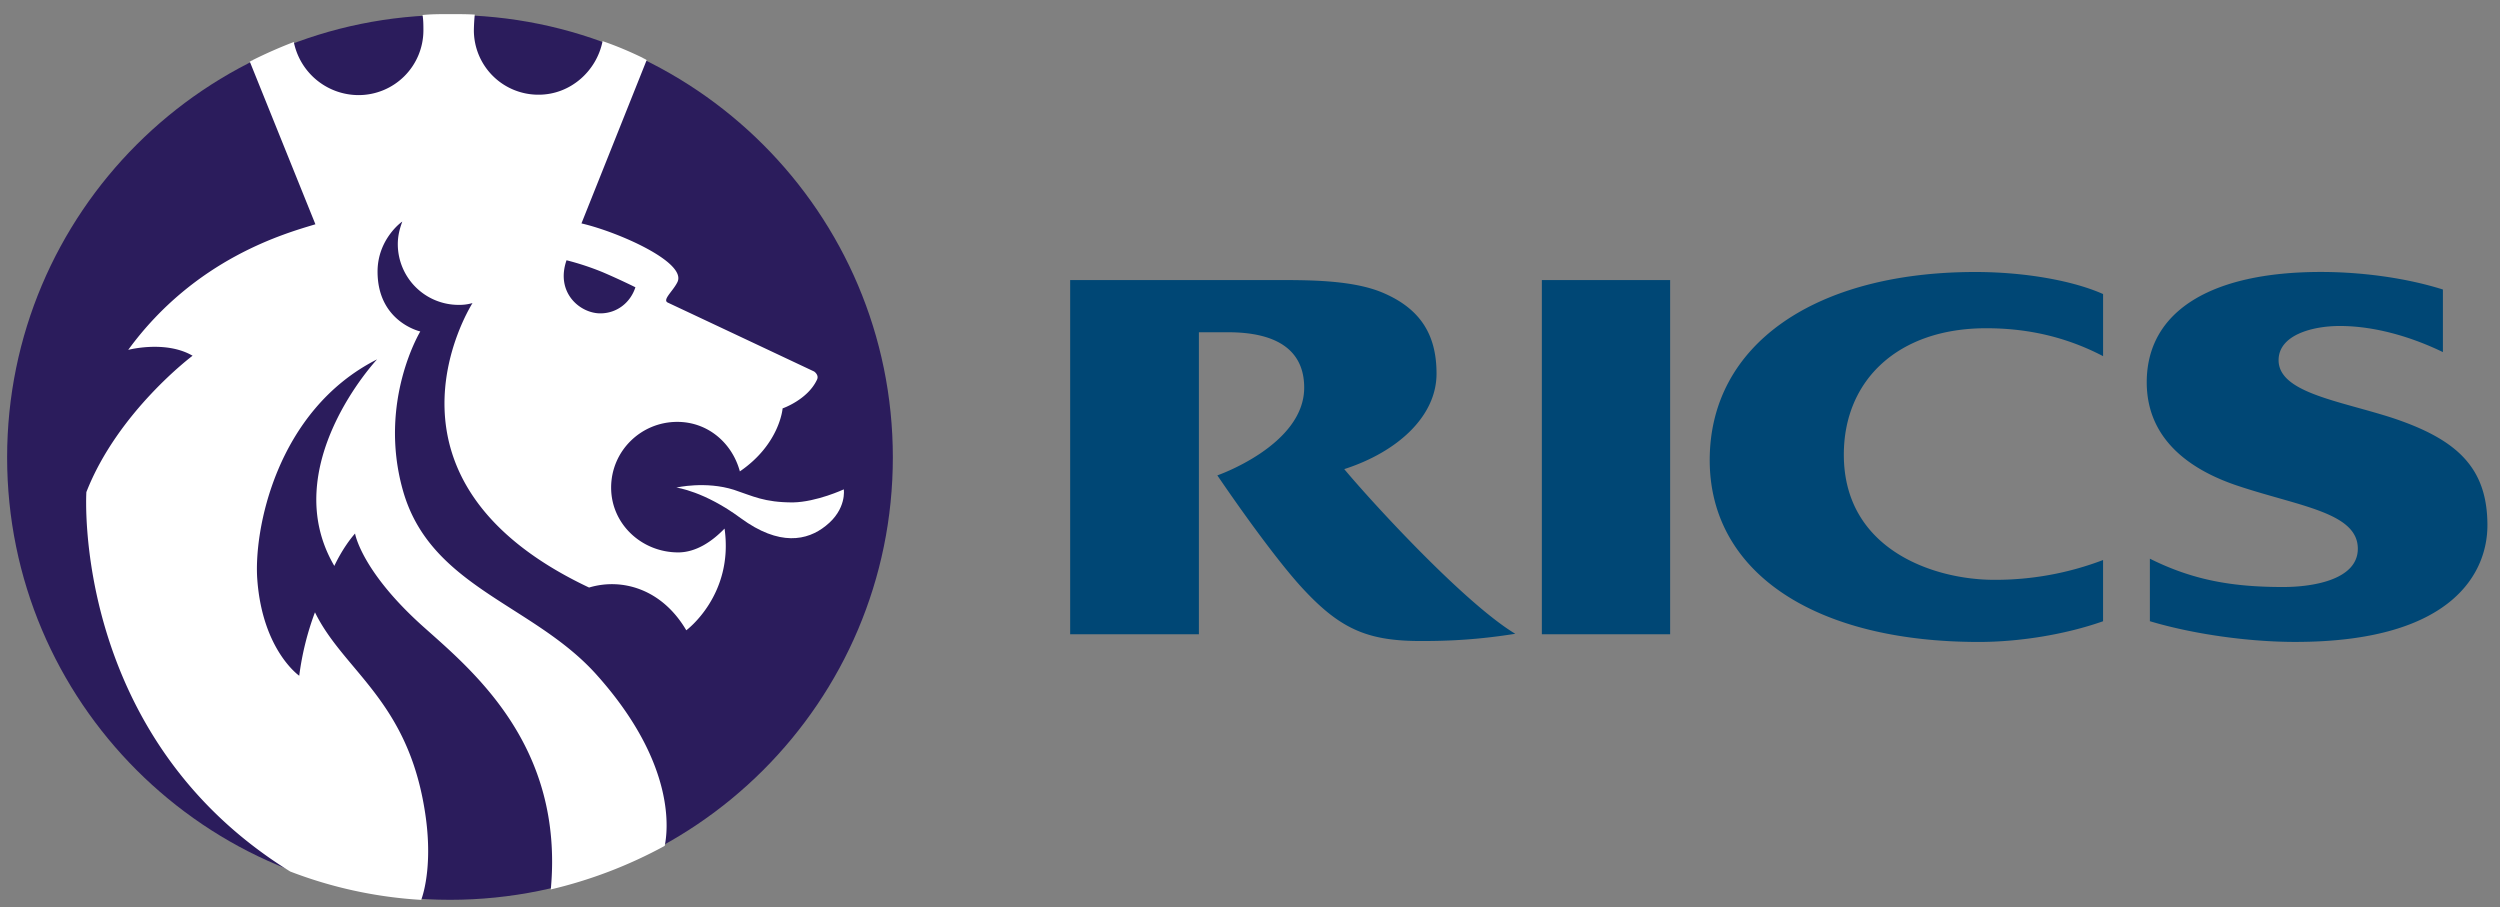<?xml version="1.0" encoding="UTF-8"?> <svg xmlns="http://www.w3.org/2000/svg" width="124" height="45" viewBox="0 0 124 45"><rect x="0" y="0" width="124" height="45" fill="#808080" stroke="none"/><g fill="none" fill-rule="nonzero"><path fill="#004775" d="M104.313 27.777a15 15 0 0 1-5.402.982c-2.991 0-7.457-1.496-7.457-6.206 0-3.706 2.702-6.272 7.055-6.272 1.718 0 3.705.29 5.804 1.384v-3.08c-1.45-.647-3.817-1.094-6.34-1.094-7.903 0-13.171 3.572-13.171 9.332 0 5.535 5.156 9.018 13.35 9.018 1.963 0 4.263-.357 6.16-1.027v-3.037zm2.32-.067c2.144 1.072 4.11 1.406 6.608 1.406 1.586 0 3.707-.402 3.707-1.898 0-1.786-2.858-2.097-5.894-3.102-2.456-.804-4.576-2.345-4.576-5.157 0-3.483 3.125-5.47 8.64-5.47 2.007 0 4.218.291 6.05.871v3.104c-1.52-.737-3.35-1.295-5.113-1.295-1.361 0-3.037.446-3.037 1.696 0 1.607 2.992 2.009 5.626 2.857 3.236 1.072 4.732 2.477 4.732 5.335 0 2.21-1.562 5.782-9.532 5.782-2.299 0-5.044-.379-7.21-1.027V27.71zM76.476 13.891h6.363v17.57h-6.363V13.89zm-9.8 9.377c2.635-.85 4.576-2.612 4.576-4.733 0-1.786-.669-3.192-2.724-4.04-1.585-.648-3.906-.603-5.603-.603H53.08V31.46h6.385V16.48h1.451c2.39 0 3.772.872 3.772 2.747 0 2.857-4.308 4.352-4.308 4.352 1.674 2.456 3.349 4.688 4.353 5.737 1.83 1.943 3.193 2.479 5.76 2.479 1.406 0 2.835-.068 4.665-.359-2.546-1.538-7.143-6.561-8.483-8.168z"></path><path fill="#2B1C5C" d="M.353 22.687C.353 10.565 10.175.743 22.319.743c12.121 0 21.966 9.822 21.966 21.944 0 12.121-9.844 21.944-21.966 21.944C10.175 44.63.353 34.809.353 22.687z"></path><path fill="#FFF" d="M33.547 24.183s1.452-.335 2.858.112c.937.311 1.496.625 2.925.625 1.183-.023 2.522-.648 2.522-.648s.156.983-.893 1.809c-.916.737-2.3 1.027-4.219-.38-1.809-1.339-3.193-1.518-3.193-1.518z"></path><path fill="#FFF" d="M15.644 11.124l-3.259-8.081h.045l.022-.022h.023v-.023h.044l.022-.022a23.372 23.372 0 0 1 2.032-.893 3.282 3.282 0 0 0 3.214 2.634 3.215 3.215 0 0 0 3.214-3.214c0-.201 0-.536-.044-.759C21.404.7 21.85.7 22.32.7c.402 0 .826 0 1.228.023a9.67 9.67 0 0 0-.044.78 3.196 3.196 0 0 0 3.214 3.194c1.585 0 2.88-1.183 3.17-2.657.714.246 1.34.513 1.987.826l.022.022h.023l.022.023h.022l.023.022h.022l.023.023.044.021-3.236 8.104c1.83.424 5.268 1.942 4.754 2.924-.223.447-.759.871-.469 1.005 3.326 1.563 7.255 3.416 7.255 3.416s.269.178.134.424c-.469.982-1.697 1.406-1.697 1.406s-.133 1.764-2.12 3.125c-.38-1.406-1.585-2.456-3.104-2.456-1.808 0-3.281 1.451-3.281 3.26 0 1.807 1.517 3.214 3.326 3.214.915 0 1.72-.58 2.3-1.182.468 3.303-1.898 5.045-1.898 5.045-1.206-2.054-3.192-2.611-4.822-2.12-11.161-5.27-6.027-13.708-5.782-14.11a2.348 2.348 0 0 1-.691.09 3.016 3.016 0 0 1-3.014-3.014c0-.402.09-.76.223-1.116-.022 0-1.227.87-1.227 2.478 0 2.5 2.12 2.97 2.12 2.97s-2.098 3.46-.87 7.857c1.34 4.821 6.43 5.648 9.577 9.13 4.062 4.51 3.55 7.88 3.415 8.528a22.594 22.594 0 0 1-5.67 2.166l.022-.023c.647-7.054-3.796-10.76-6.251-12.948-3.148-2.79-3.46-4.688-3.46-4.688-.626.715-1.027 1.608-1.027 1.608-2.88-4.91 2.12-10.246 2.12-10.246-5.023 2.544-6.138 8.528-5.938 10.961.269 3.483 2.077 4.732 2.077 4.732.138-1.076.4-2.132.78-3.147 1.407 2.879 4.533 4.33 5.426 9.71.447 2.634-.023 4.197-.156 4.554a21.648 21.648 0 0 1-6.496-1.406c-10.872-6.72-10.112-18.82-10.112-18.82 1.562-3.995 5.268-6.764 5.268-6.764-1.34-.78-3.193-.29-3.193-.29 3.326-4.555 7.813-5.783 9.286-6.23z"></path><path fill="#2B1C5C" d="M29.775 15.543c.826 0 1.496-.535 1.741-1.294 0 0-.759-.38-1.652-.76a13.419 13.419 0 0 0-1.764-.58c-.557 1.608.67 2.634 1.675 2.634z"></path></g></svg> 